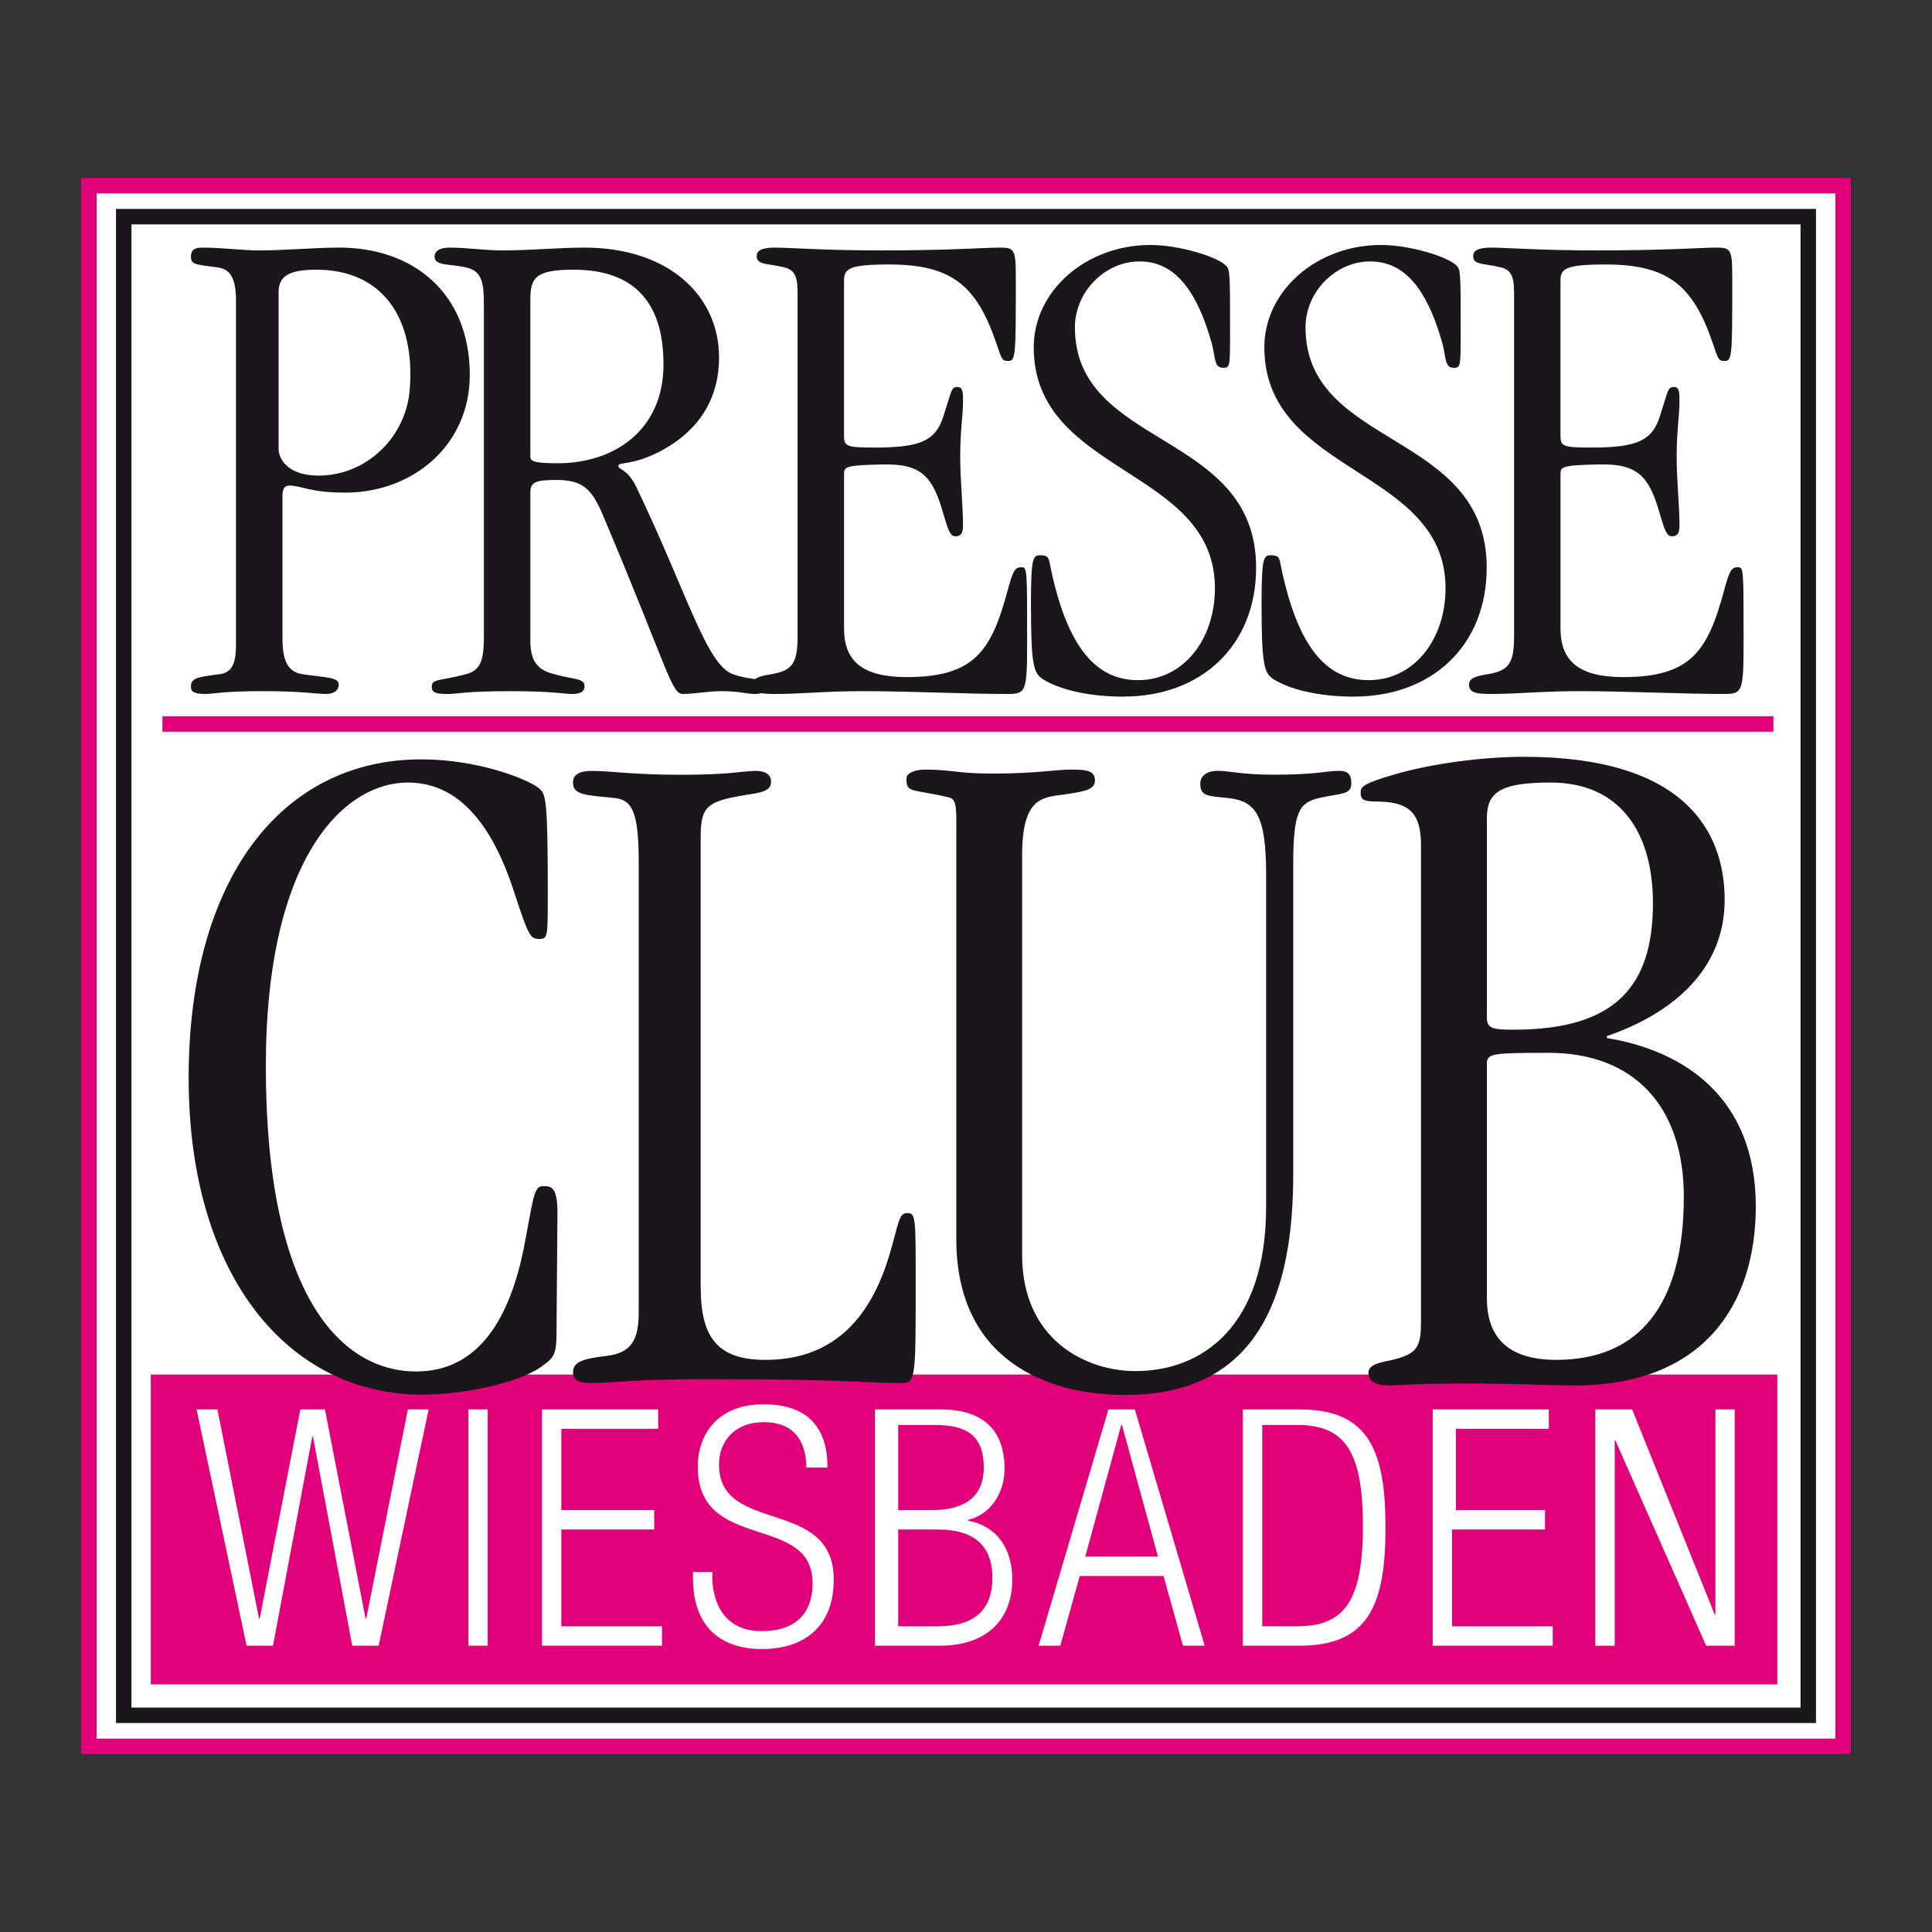<?xml version="1.0" encoding="UTF-8"?>
<svg xmlns="http://www.w3.org/2000/svg" id="uuid-2a35560f-a69f-4a7b-bc2a-5629cc4a3c69" viewBox="0 0 500 500">
  <rect x="0" y="0" width="500" height="500" fill="#333333" stroke="none"/>
  <g id="uuid-6eaae152-6c3d-4dc0-a9e6-ed33473e0745">
    <rect x="23" y="48.06" width="454" height="403.89" style="fill:#fff; stroke-width:0px;"></rect>
    <path d="m475,50.06v399.89H25V50.06h450m4-4H21v407.89h458V46.06h0Z" style="fill:#e1007a; stroke-width:0px;"></path>
    <rect x="39.03" y="355.73" width="420.94" height="80.18" style="fill:#e1007a; stroke-width:0px;"></rect>
    <path d="m465.98,58.07v383.85H34.02V58.07h431.96m4-4H30.02v391.85h439.96V54.07h0Z" style="fill:#1a171b; stroke-width:0px;"></path>
    <path d="m61.08,77.93c0-6.2-1.64-8.38-4.92-8.75-5.65-.73-6.74-.73-6.74-2.73,0-1.28.36-2.37,2.92-2.37,5.28,0,10.2.73,14.76.73,6.74,0,14.21-.73,20.77-.73,18.77,0,33.71,11.48,33.71,32.98,0,18.04-14.58,30.43-32.25,30.43-9.29,0-11.3-1.82-14.4-1.82-1.46,0-1.82,1.09-1.82,2.73v36.81c0,6.01,1.46,8.75,5.28,9.29,6.2.91,9.29.73,9.29,2.73,0,1.28-1.09,2.37-3.28,2.37-2.73,0-6.01-.73-16.4-.73s-12.76.73-14.76.73c-2.92,0-3.83-.55-3.83-1.82,0-2.19,1.28-2.55,7.29-3.28,3.28-.36,4.37-2.73,4.37-7.47v-89.11Zm11.02,38.23c0,2.98,2.93,7.32,11.44,6.9,11.98-.6,21.55-10.29,22.5-22.24,1.48-18.59-7.1-31.02-24.17-31.02-7.28,0-9.77,1.78-9.77,5.86v40.5Z" style="fill:#1a171b; stroke-width:0px;"></path>
    <path d="m137.25,165.58c0,4.56,1.09,7.47,5.65,8.75,5.65,1.64,8.38,1.09,8.38,3.28,0,1.28-.91,2-3.28,2-1.82,0-4.74-.73-15.85-.73-12.21,0-13.67.73-16.22.73-3.1,0-4.19-.36-4.19-1.82,0-2.19,1.82-1.46,8.75-3.28,3.64-.91,4.74-3.28,4.74-9.48v-85.83c0-6.38-.55-9.11-4.74-10.02-4.19-.91-8.02-.36-8.02-2.73,0-1.46,1.28-2.37,3.83-2.37,4.56,0,9.11.73,13.67.73,7.47,0,14.58-.73,21.32-.73,21.68,0,34.8,12.39,34.8,28.43,0,10.39-4.92,18.95-15.49,24.42-7.11,3.64-10.57,2.55-10.57,3.64s2.19.55,4.56,5.28c13.3,27.7,18.22,46.28,25.15,48.65,5.83,2,8.38.55,8.38,3.1,0,1.46-.91,2-2.73,2-2.19,0-4.01-.73-8.75-.73-3.28,0-6.92.73-9.84.73-3.1,0-3.46-5.28-20.77-46.28-2.92-6.92-5.28-9.11-12.21-9.11-5.47,0-6.56.73-6.56,3.28v38.08Zm0-47.64c0,1.24.18,1.95,7.11,1.95,14.57,0,27.35-8.53,27.35-25.58s-8.53-24.51-23.27-24.51c-9.95,0-11.19,2.13-11.19,7.82v40.32Z" style="fill:#1a171b; stroke-width:0px;"></path>
    <path d="m206.4,75.2c0-4.01-1.09-5.47-3.46-6.01-4.37-1.09-7.11-.55-7.11-2.92,0-1.28,1.09-2.19,4.56-2.19,4.19,0,12.39.73,27.7.73,17.86,0,26.79-.73,30.61-.73,3.83,0,4.19.36,4.19,7.84,0,20.23,0,21.5-2,21.5-1.64,0-1.64-.55-3.1-4.74-5.1-14.94-11.66-20.23-27.7-20.23-10.39,0-11.66,1.09-11.66,4.19v39.91c0,2.92.36,3.28,8.02,3.28,11.84,0,15.67-1.82,17.68-8.02,2.19-6.74,2-7.65,3.64-7.65,1.28,0,1.46.91,1.46,3.64,0,4.01-.73,7.29-.73,14.58,0,5.83.73,12.39.73,17.68,0,2.19-.73,2.73-2,2.73s-1.82-1.46-3.1-5.83c-2.73-9.66-5.65-12.94-15.49-12.76-9.84.18-10.2.55-10.2,2.55v39.91c0,8.56,4.92,12.57,16.22,12.57,17.49,0,21.87-6.74,26.06-22.23,1.46-5.47,2-6.2,3.64-6.2,1.46,0,1.46.55,1.46,18.4,0,14.03-.18,14.4-5.28,14.4-10.75,0-24.96-.73-37.36-.73-9.48,0-15.67.73-22.78.73-3.83,0-5.65-.36-5.65-2.37,0-1.64,1.46-2.19,4.74-2.73,5.65-.91,6.92-2.92,6.92-9.84v-89.47Z" style="fill:#1a171b; stroke-width:0px;"></path>
    <path d="m290.79,180.29c-9.95,0-17.05-2.13-20.78-4.44-2.49-1.6-3.2-3.38-3.2-19.36,0-12.43.53-12.79,2.49-12.79,2.13,0,2.13.89,2.49,2.66,4.44,21.85,12.26,29.66,22.74,29.66,11.72,0,19.89-10.48,19.89-23.8,0-31.26-46.89-29.31-46.89-62.35,0-14.57,13.5-26.47,30.2-26.47,7.46,0,17.23,3.02,19.54,5.33,1.07,1.07,1.07,2.13,1.07,16.87,0,9.24,0,9.59-1.78,9.59-2.49,0-1.95-2.84-3.02-6.57-4.44-15.63-10.84-20.96-18.65-20.96-8.88,0-16.7,7.82-16.7,17.05,0,31.44,46.89,26.64,46.89,62.17,0,20.25-14.21,33.39-34.28,33.39Z" style="fill:#1a171b; stroke-width:0px;"></path>
    <path d="m350.47,180.29c-9.95,0-17.05-2.13-20.78-4.44-2.49-1.6-3.2-3.38-3.2-19.36,0-12.43.53-12.79,2.49-12.79,2.13,0,2.13.89,2.49,2.66,4.44,21.85,12.26,29.66,22.74,29.66,11.72,0,19.89-10.48,19.89-23.8,0-31.26-46.89-29.31-46.89-62.35,0-14.57,13.5-26.47,30.2-26.47,7.46,0,17.23,3.02,19.54,5.33,1.07,1.07,1.07,2.13,1.07,16.87,0,9.24,0,9.59-1.78,9.59-2.49,0-1.95-2.84-3.02-6.57-4.44-15.63-10.84-20.96-18.65-20.96-8.88,0-16.7,7.82-16.7,17.05,0,31.44,46.89,26.64,46.89,62.17,0,20.25-14.21,33.39-34.28,33.39Z" style="fill:#1a171b; stroke-width:0px;"></path>
    <path d="m391.82,75.2c0-4.01-1.09-5.47-3.46-6.01-4.37-1.09-7.11-.55-7.11-2.92,0-1.28,1.09-2.19,4.56-2.19,4.19,0,12.39.73,27.7.73,17.86,0,26.79-.73,30.61-.73,3.83,0,4.19.36,4.19,7.84,0,20.23,0,21.5-2,21.5-1.64,0-1.64-.55-3.1-4.74-5.1-14.94-11.66-20.23-27.7-20.23-10.39,0-11.66,1.09-11.66,4.19v39.91c0,2.92.36,3.28,8.02,3.28,11.84,0,15.67-1.82,17.68-8.02,2.19-6.74,2-7.65,3.64-7.65,1.28,0,1.46.91,1.46,3.64,0,4.01-.73,7.29-.73,14.58,0,5.83.73,12.39.73,17.68,0,2.19-.73,2.73-2,2.73s-1.82-1.46-3.1-5.83c-2.73-9.66-5.65-12.94-15.49-12.76-9.84.18-10.2.55-10.2,2.55v39.91c0,8.56,4.92,12.57,16.22,12.57,17.49,0,21.87-6.74,26.06-22.23,1.46-5.47,2-6.2,3.64-6.2,1.46,0,1.46.55,1.46,18.4,0,14.03-.18,14.4-5.28,14.4-10.75,0-24.96-.73-37.35-.73-9.48,0-15.67.73-22.78.73-3.83,0-5.65-.36-5.65-2.37,0-1.64,1.46-2.19,4.74-2.73,5.65-.91,6.92-2.92,6.92-9.84v-89.47Z" style="fill:#1a171b; stroke-width:0px;"></path>
    <path d="m107.78,354.93c16.49,0,24.24-14.49,27.74-31.73,2.5-12.74,2.5-16.24,5-16.24,2.25,0,3.75.25,3.75,7l-.25,31.48c0,4.75-.75,6-3.25,7.75-5,4.25-19.99,7.75-31.48,7.75-34.48,0-60.47-30.48-60.47-81.96s23.99-82.46,60.22-82.46c14.99,0,27.74,5.25,30.48,7.5,1.75,1.5,2.25,2.75,2.25,27.24,0,11.24,0,11.74-2.25,11.74s-2.75-.75-6.5-12.24c-6-18.49-14.99-28.24-27.49-28.24-16.24,0-36.73,18.99-36.73,73.46,0,59.47,19.49,78.96,38.98,78.96Z" style="fill:#1a171b; stroke-width:0px;"></path>
    <path d="m181.35,333.19c0,12.99,4.37,18.74,16.76,18.74,16.28,0,26.97-9.25,32.31-27.99,2.19-7.5,2.19-9.99,4.37-9.99s2.19,1,2.19,17.99c0,24.74,0,25.99-3.64,25.99-9.72,0-12.63-1-50.54-1-19.68,0-24.54,1-29.64,1-3.64,0-4.86-1-4.86-2.75,0-2.5,1.94-3.5,8.5-4.25,6.56-.75,8.5-4,8.5-11.49v-116.19c0-13.24-1.7-16.24-6.32-16.74-7.53-.75-10.69-.75-10.69-4,0-1.75,1.21-3,4.86-3,5.1,0,10.2,1,23.32,1,12.39,0,16.04-1,18.95-1,3.16,0,4.13,1.25,4.13,2.75,0,3.25-3.89,2.75-10.69,4.25-6.56,1.5-7.53,3.5-7.53,10.49v116.19Z" style="fill:#1a171b; stroke-width:0px;"></path>
    <path d="m334.69,304.13c0,43.35-18.29,56.88-43.6,56.88-19.79,0-43.6-8.77-43.6-40.34v-104.21c0-6.71.26-9.55-1.81-10.07-9.81-2.32-11.1-1.03-11.1-4.9,0-1.55,2.58-2.32,4.65-2.32,7.23,0,8.26,1.03,17.55,1.03,11.62,0,16.26-1.03,20.39-1.03,4.13,0,6.2.26,6.2,2.84,0,2.32-2.58,2.84-8,3.61-5.68.77-10.84.77-10.84,15.75v103.39c0,22.12,16.66,30.08,29.33,30.08,17.15,0,33.81-11.43,33.81-42.51v-86.03c0-15.53-2.76-19.04-10.02-19.79-5.26-.5-7.02-.5-7.02-3.76,0-1.75,1.5-3.26,4.51-3.26,3.26,0,6.01,1,14.53,1,11.02,0,13.78-1,16.79-1,2.51,0,3.26,1,3.26,3.26,0,3.01-2.76,2.51-8.27,3.76-5.26,1.25-6.76,3.51-6.76,17.29v80.35Z" style="fill:#1a171b; stroke-width:0px;"></path>
    <path d="m367.76,219.04c0-7.81-2.27-11.33-10.58-11.59-4.03,0-5.04-.25-5.04-2.27,0-1.51.25-2.27,8.82-4.79,9.57-2.77,22.67-4.53,33.5-4.53,41.05,0,51.88,18.89,51.88,37.02s-13.6,29.47-30.48,35.26v.5c19.9,3.27,38.54,15.36,38.54,43.57,0,25.19-13.35,46.34-46.85,46.34-7.56,0-14.1-.5-27.71-.5s-18.13.5-20.4.5c-3.27,0-5.29-1.01-5.29-3.27,0-2.77,4.79-2.77,7.81-3.78,5.04-1.51,5.79-3.53,5.79-9.57v-122.91Zm17.04,44.19c0,3,1.5,3.25,7,3.25,26.49,0,35.98-11.49,35.98-32.73,0-17.99-8.25-31.23-26.49-31.23-12.99,0-16.49,2.5-16.49,9.25v51.47Zm0,72.71c0,9.25,4.5,15.99,17.99,15.99,21.24,0,32.98-13.99,32.98-42.23,0-23.49-12.99-37.23-34.98-37.23-14.49,0-15.49.25-15.99,2.25v61.22Z" style="fill:#1a171b; stroke-width:0px;"></path>
    <line x1="42.04" y1="187.36" x2="458.96" y2="187.36" style="fill:none; stroke:#e1007a; stroke-miterlimit:5; stroke-width:4px;"></line>
    <path d="m50.89,364.76h5.38l10.77,54.12h.17l10.51-54.12h6.38l10.51,54.12h.17l10.77-54.12h5.38l-12.93,61.14h-6.84l-10.17-54.12h-.17l-10.17,54.12h-6.84l-12.93-61.14Z" style="fill:#fff; stroke-width:0px;"></path>
    <path d="m121.21,364.76h5.01v61.14h-5.01v-61.14Z" style="fill:#fff; stroke-width:0px;"></path>
    <path d="m140.26,364.76h30.07v5.01h-25.06v21.05h24.05v5.01h-24.05v25.06h26.06v5.01h-31.07v-61.14Z" style="fill:#fff; stroke-width:0px;"></path>
    <path d="m208.66,379.79c0-7.19-3.52-11.74-10.99-11.74s-11.59,4.89-11.59,10.99c0,18.28,29.7,8.24,29.7,29.79,0,11.85-7.38,17.94-18.54,17.94s-17.85-6.18-17.9-18.2v-1.72h5.01v2.24c.53,7.81,4.65,13.05,12.72,13.05s13.22-3.86,13.22-12.45c0-18.2-29.7-7.81-29.7-30.04,0-9.61,6.27-16.22,16.91-16.22,11.42,0,16.65,5.84,16.65,16.37h-5.49Z" style="fill:#fff; stroke-width:0px;"></path>
    <path d="m226.45,364.76h16.98c11.9,0,16.55,6.25,16.55,15.33,0,5.99-3.28,11.73-9.48,13.27v.17c7.59,1.46,11.47,7.28,11.47,15.24,0,10.7-6.98,17.13-18.62,17.13h-16.9v-61.14Zm6.01,26.06h8.57c9.33,0,13.57-3.99,13.57-11.02,0-8.06-4.15-11.02-12.64-11.02h-9.5v22.05Zm0,30.07h10.21c9.52,0,14.16-4.29,14.16-12.53s-4.63-12.53-14.16-12.53h-10.21v25.06Z" style="fill:#fff; stroke-width:0px;"></path>
    <path d="m286.85,364.76h6.85l18.07,61.14h-5.62l-5.03-18.04h-21.68l-5.03,18.04h-5.62l18.07-61.14Zm12.83,38.08l-9.32-34.08h-.17l-9.32,34.08h18.82Z" style="fill:#fff; stroke-width:0px;"></path>
    <path d="m321.66,364.76h14.73c17.81,0,22.18,10.62,22.18,30.57s-4.37,30.57-22.18,30.57h-14.73v-61.14Zm5.01,56.12h8.94c12.04,0,17.11-6.02,17.11-25.97s-5.07-26.14-17.11-26.14h-8.94v52.12Z" style="fill:#fff; stroke-width:0px;"></path>
    <path d="m370.77,364.76h30.07v5.01h-24.05v21.05h23.05v5.01h-24.05v25.06h26.06v5.01h-31.07v-61.14Z" style="fill:#fff; stroke-width:0px;"></path>
    <path d="m412.86,364.76h9.54l21.38,53.12h.16v-53.12h5.01v61.14h-7.4l-23.49-53.12h-.17v53.12h-5.01v-61.14Z" style="fill:#fff; stroke-width:0px;"></path>
  </g>
</svg>
